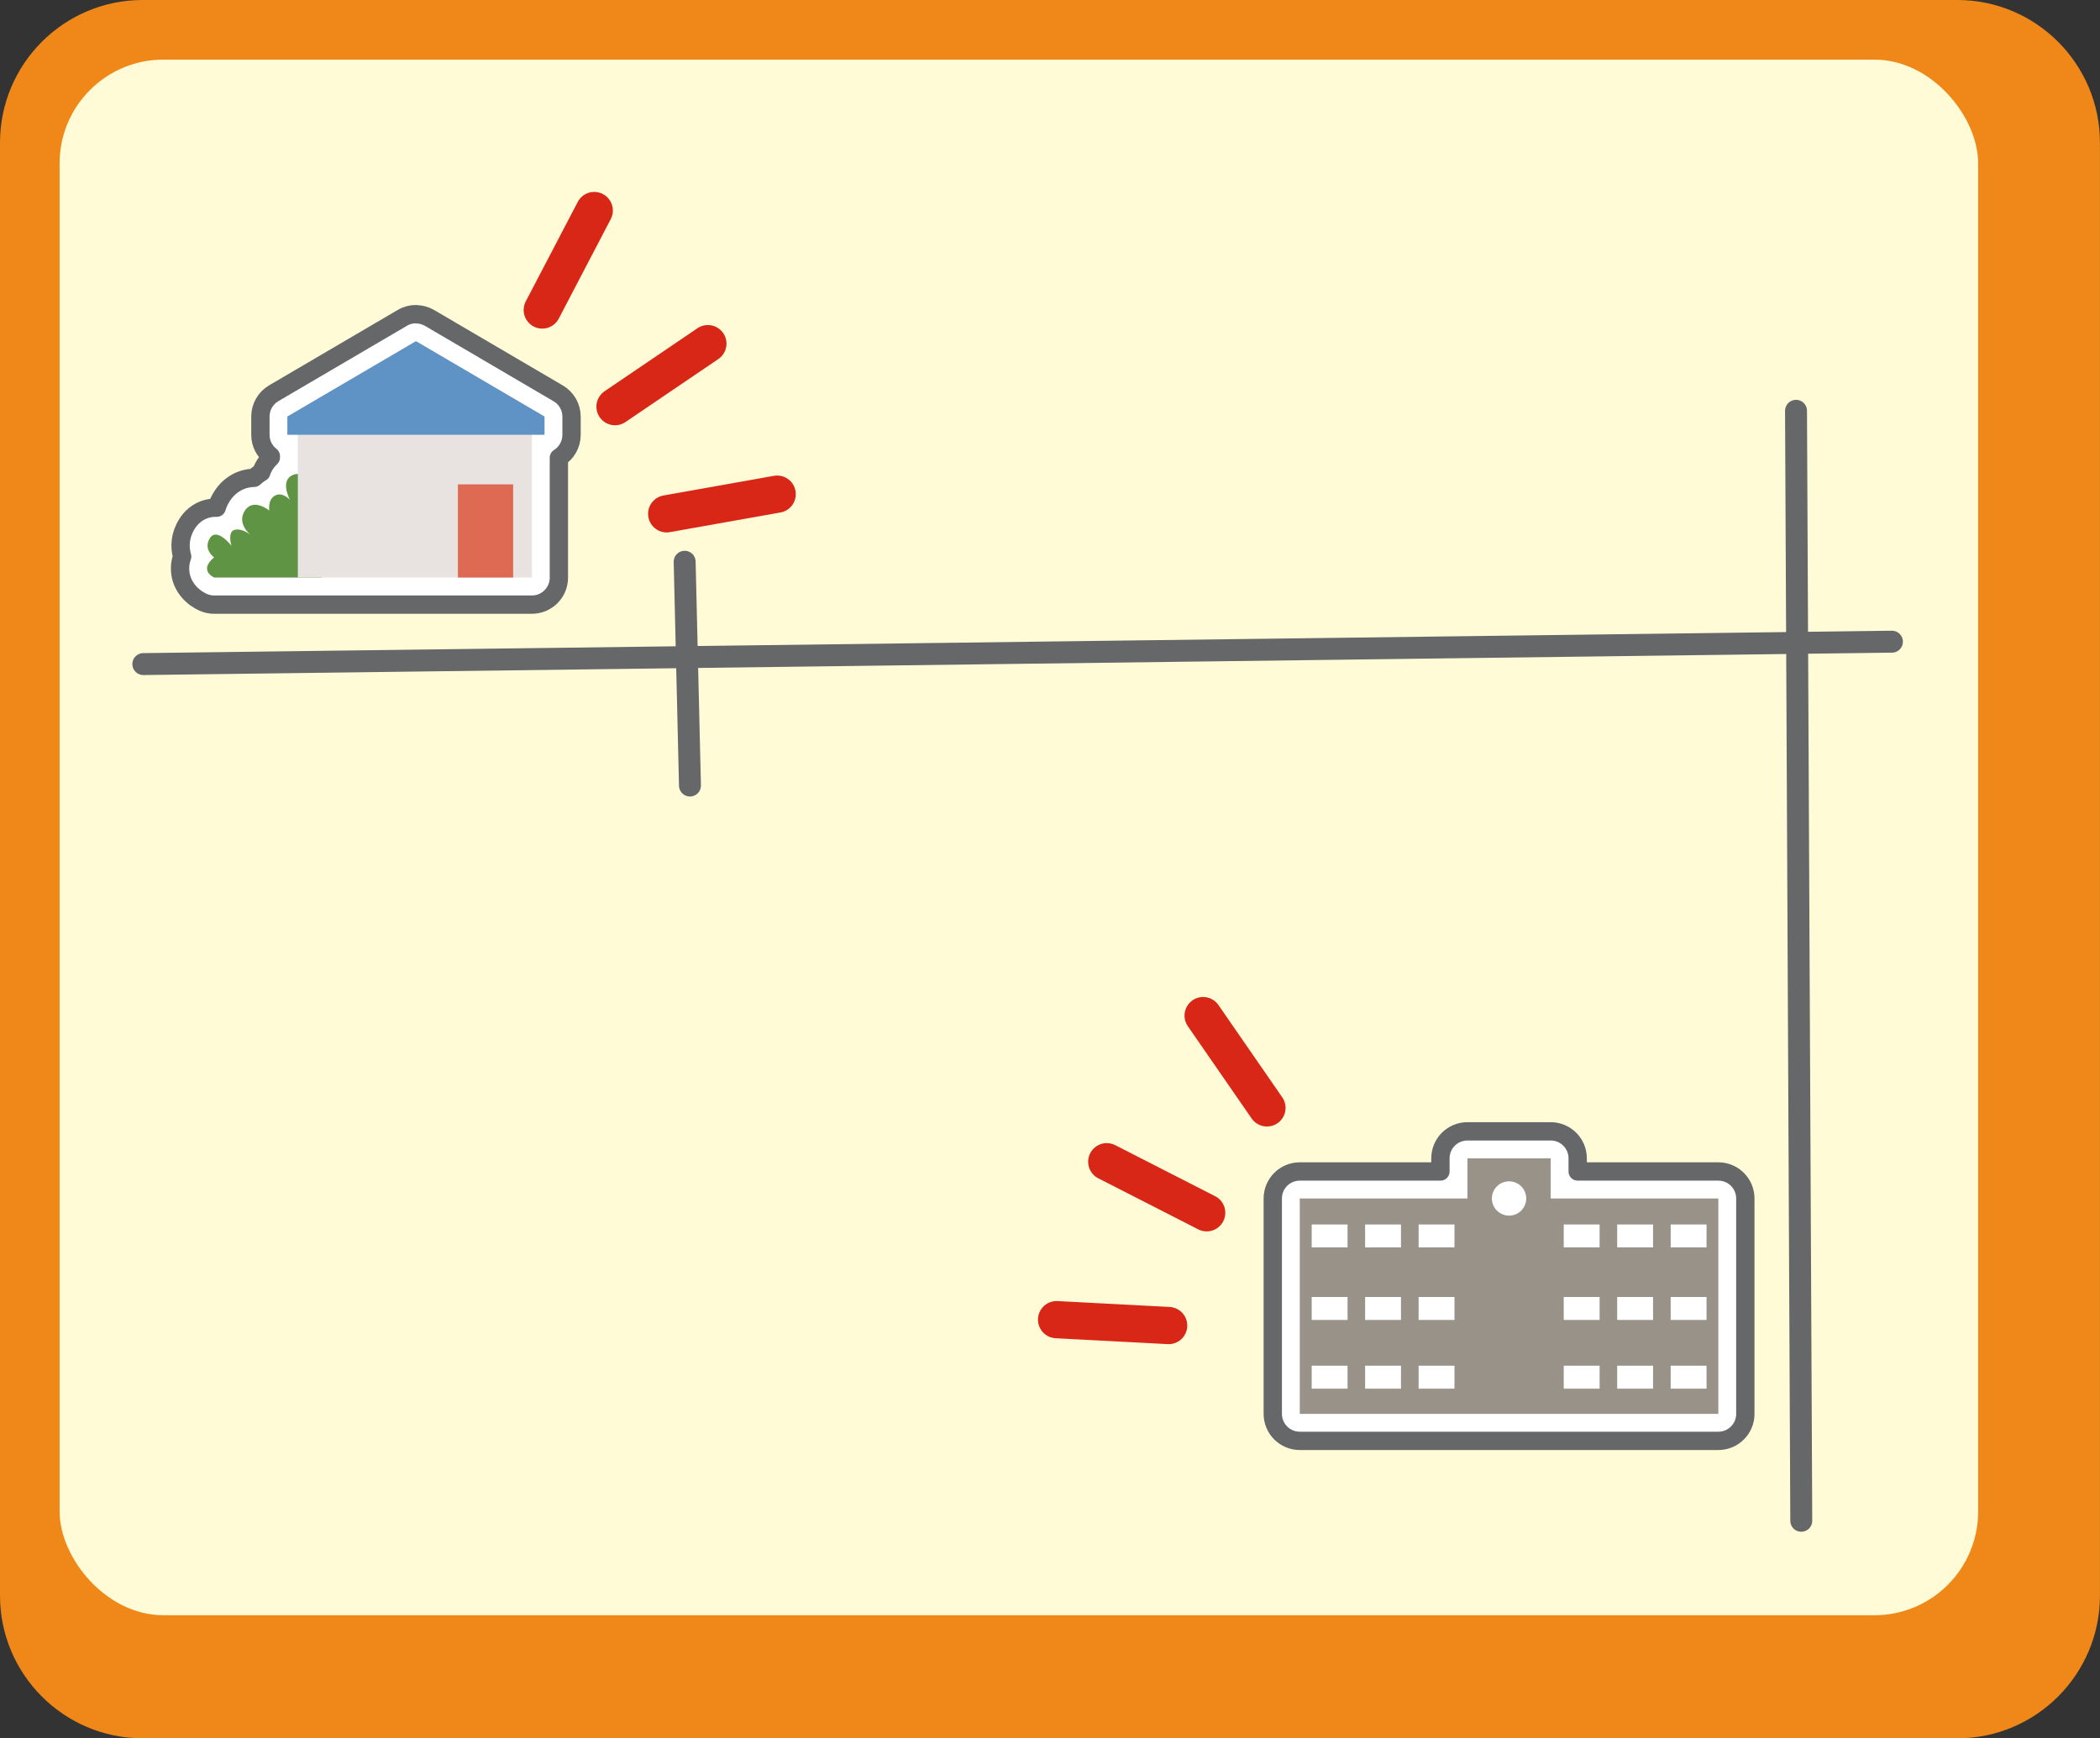 <?xml version="1.0" encoding="UTF-8"?><svg id="_レイヤー_2" xmlns="http://www.w3.org/2000/svg" xmlns:xlink="http://www.w3.org/1999/xlink" viewBox="0 0 360 298"><rect x="0" y="0" width="360" height="298" fill="#333333" stroke="none"/><defs><style>.cls-1{stroke-width:3.76px;}.cls-1,.cls-2,.cls-3,.cls-4{fill:none;}.cls-1,.cls-3{stroke:#656769;}.cls-1,.cls-3,.cls-4{stroke-linecap:round;stroke-linejoin:round;}.cls-5{clip-path:url(#clippath);}.cls-2,.cls-6,.cls-7,.cls-8,.cls-9,.cls-10,.cls-11,.cls-12,.cls-13{stroke-width:0px;}.cls-3{stroke-width:3.14px;}.cls-4{stroke:#d82617;stroke-width:6.38px;}.cls-6{fill:#5e9443;}.cls-7{fill:#5f93c5;}.cls-8{fill:#df6a54;}.cls-9{fill:#989288;}.cls-10{fill:#f08819;}.cls-11{fill:#fff;}.cls-12{fill:#e8e3e1;}.cls-13{fill:#fefbd6;}</style><clipPath id="clippath"><rect class="cls-2" x="10.22" y="10.22" width="328.89" height="266.67" rx="17.78" ry="17.78"/></clipPath></defs><g id="design"><path class="cls-10" d="M335.56,0H24.44C10.97,0,0,10.97,0,24.46v249.07c0,13.49,10.97,24.46,24.44,24.46h311.11c13.48,0,24.44-10.97,24.44-24.46V24.46c0-13.49-10.97-24.46-24.44-24.46Z"/><g class="cls-5"><rect class="cls-13" x="10.22" y="10.22" width="328.89" height="266.67"/><polygon class="cls-11" points="265.83 205.45 265.83 198.57 251.56 198.57 251.56 205.45 222.82 205.45 222.82 242.37 294.57 242.37 294.57 205.45 265.83 205.45"/><path class="cls-11" d="M265.83,193.94h-14.27c-2.56,0-4.63,2.07-4.63,4.63v2.25h-24.11c-2.56,0-4.63,2.07-4.63,4.63v36.92c0,2.56,2.07,4.63,4.63,4.63h71.75c2.56,0,4.63-2.07,4.63-4.63v-36.92c0-2.56-2.07-4.63-4.63-4.63h-24.11v-2.25c0-2.56-2.07-4.63-4.63-4.63"/><path class="cls-3" d="M265.83,193.94h-14.27c-2.56,0-4.63,2.07-4.63,4.63v2.25h-24.11c-2.56,0-4.63,2.07-4.63,4.63v36.92c0,2.56,2.07,4.63,4.63,4.63h71.75c2.56,0,4.63-2.07,4.63-4.63v-36.92c0-2.56-2.07-4.63-4.63-4.63h-24.11v-2.25c0-2.56-2.07-4.63-4.63-4.63Z"/><polygon class="cls-9" points="265.83 205.45 265.83 198.57 251.56 198.57 251.56 205.45 222.82 205.45 222.82 242.37 294.57 242.37 294.57 205.45 265.83 205.45"/><path class="cls-11" d="M261.64,205.45c0,1.63-1.32,2.94-2.94,2.94s-2.95-1.32-2.95-2.94,1.32-2.94,2.95-2.94,2.94,1.32,2.94,2.94"/><rect class="cls-11" x="286.4" y="209.9" width="6.15" height="3.93"/><rect class="cls-11" x="277.23" y="209.9" width="6.15" height="3.93"/><rect class="cls-11" x="268.07" y="209.9" width="6.15" height="3.93"/><rect class="cls-11" x="286.4" y="222.34" width="6.15" height="3.93"/><rect class="cls-11" x="277.23" y="222.34" width="6.15" height="3.93"/><rect class="cls-11" x="268.07" y="222.34" width="6.15" height="3.93"/><rect class="cls-11" x="286.4" y="234.12" width="6.15" height="3.93"/><rect class="cls-11" x="277.23" y="234.12" width="6.15" height="3.93"/><rect class="cls-11" x="268.07" y="234.12" width="6.15" height="3.93"/><rect class="cls-11" x="243.19" y="209.9" width="6.15" height="3.93"/><rect class="cls-11" x="234.02" y="209.9" width="6.15" height="3.93"/><rect class="cls-11" x="224.86" y="209.9" width="6.15" height="3.93"/><rect class="cls-11" x="243.19" y="222.34" width="6.15" height="3.93"/><rect class="cls-11" x="234.02" y="222.34" width="6.15" height="3.93"/><rect class="cls-11" x="224.86" y="222.34" width="6.15" height="3.93"/><rect class="cls-11" x="243.19" y="234.12" width="6.15" height="3.93"/><rect class="cls-11" x="234.02" y="234.12" width="6.15" height="3.93"/><rect class="cls-11" x="224.86" y="234.12" width="6.15" height="3.93"/><line class="cls-1" x1="308.79" y1="260.7" x2="307.89" y2="70.42"/><line class="cls-1" x1="118.28" y1="134.66" x2="117.37" y2="96.3"/><line class="cls-1" x1="24.57" y1="113.84" x2="324.33" y2="110"/><path class="cls-11" d="M93.35,71.4l-22.04-12.92-22.04,12.92v3.13h1.79v6.72c-.29,0-.58.05-.88.18-2.25.96-.48,4.25-.48,4.25,0,0-1.29-1.45-2.57-.72-1.29.72-.96,2.57-.96,2.57,0,0-2.73-2.25-4.19,0-1.46,2.25.98,4.17.98,4.17,0,0-1.44-1.2-2.73-.88-1.28.32-.56,2.73-.56,2.73,0,0-2.49-3.21-3.69-1.28-1.2,1.93.72,3.29.72,3.29-2.72,2.25,0,3.45,0,3.45h54.48v-24.47h2.17v-3.13Z"/><path class="cls-11" d="M71.31,53.85c-.81,0-1.62.21-2.34.64l-22.04,12.92c-1.42.83-2.29,2.35-2.29,3.99v3.13c0,1.49.7,2.81,1.79,3.66v.24c-.74.69-1.3,1.55-1.64,2.53,0,0,0,0,0,.02-.47.27-.88.59-1.24.93-2.22.05-4.2,1.18-5.45,3.1-.44.67-.75,1.35-.95,2.02-.06,0-.12,0-.18,0-2.02,0-3.81,1.02-4.92,2.79-1.18,1.89-1.33,3.86-.82,5.58-.42,1.16-.4,2.18-.31,2.86.35,2.56,2.25,4.26,3.91,4.99.59.26,1.23.4,1.87.4h54.48c2.56,0,4.63-2.07,4.63-4.63v-20.55c1.3-.82,2.17-2.27,2.17-3.92v-3.13c0-1.64-.87-3.16-2.29-3.99l-22.04-12.92c-.72-.42-1.53-.64-2.34-.64"/><path class="cls-3" d="M71.31,53.85c-.81,0-1.62.21-2.34.64l-22.04,12.92c-1.42.83-2.29,2.35-2.29,3.99v3.13c0,1.49.7,2.81,1.79,3.66v.24c-.74.69-1.3,1.55-1.64,2.53,0,0,0,0,0,.02-.47.27-.88.59-1.24.93-2.22.05-4.2,1.18-5.45,3.1-.44.67-.75,1.35-.95,2.02-.06,0-.12,0-.18,0-2.02,0-3.81,1.02-4.92,2.79-1.18,1.89-1.33,3.86-.82,5.58-.42,1.16-.4,2.18-.31,2.86.35,2.56,2.25,4.26,3.91,4.99.59.26,1.23.4,1.87.4h54.48c2.56,0,4.63-2.07,4.63-4.63v-20.55c1.3-.82,2.17-2.27,2.17-3.92v-3.13c0-1.64-.87-3.16-2.29-3.99l-22.04-12.92c-.72-.42-1.53-.64-2.34-.64Z"/><path class="cls-6" d="M55.15,99h-18.45s-2.72-1.2,0-3.45c0,0-1.93-1.36-.72-3.29,1.2-1.93,3.69,1.29,3.69,1.29,0,0-.72-2.41.56-2.73,1.29-.32,2.73.88,2.73.88,0,0-2.45-1.93-.98-4.17,1.46-2.25,4.19,0,4.19,0,0,0-.32-1.85.96-2.57,1.28-.72,2.57.72,2.57.72,0,0-1.77-3.29.48-4.25,2.25-.96,4.07,2.09,4.07,2.09l.91,15.49Z"/><rect class="cls-12" x="51.06" y="73.32" width="40.12" height="25.68"/><rect class="cls-8" x="78.5" y="83.03" width="9.47" height="15.97"/><polygon class="cls-7" points="71.31 58.48 49.26 71.4 49.26 74.53 93.35 74.53 93.35 71.4 71.31 58.48"/><line class="cls-4" x1="114.29" y1="88.08" x2="133.23" y2="84.71"/><line class="cls-4" x1="105.43" y1="69.71" x2="121.35" y2="58.91"/><line class="cls-4" x1="92.96" y1="53.14" x2="101.87" y2="36.09"/><line class="cls-4" x1="200.34" y1="227.23" x2="181.13" y2="226.22"/><line class="cls-4" x1="206.86" y1="207.9" x2="189.73" y2="199.15"/><line class="cls-4" x1="217.19" y1="189.92" x2="206.25" y2="174.1"/></g></g></svg>